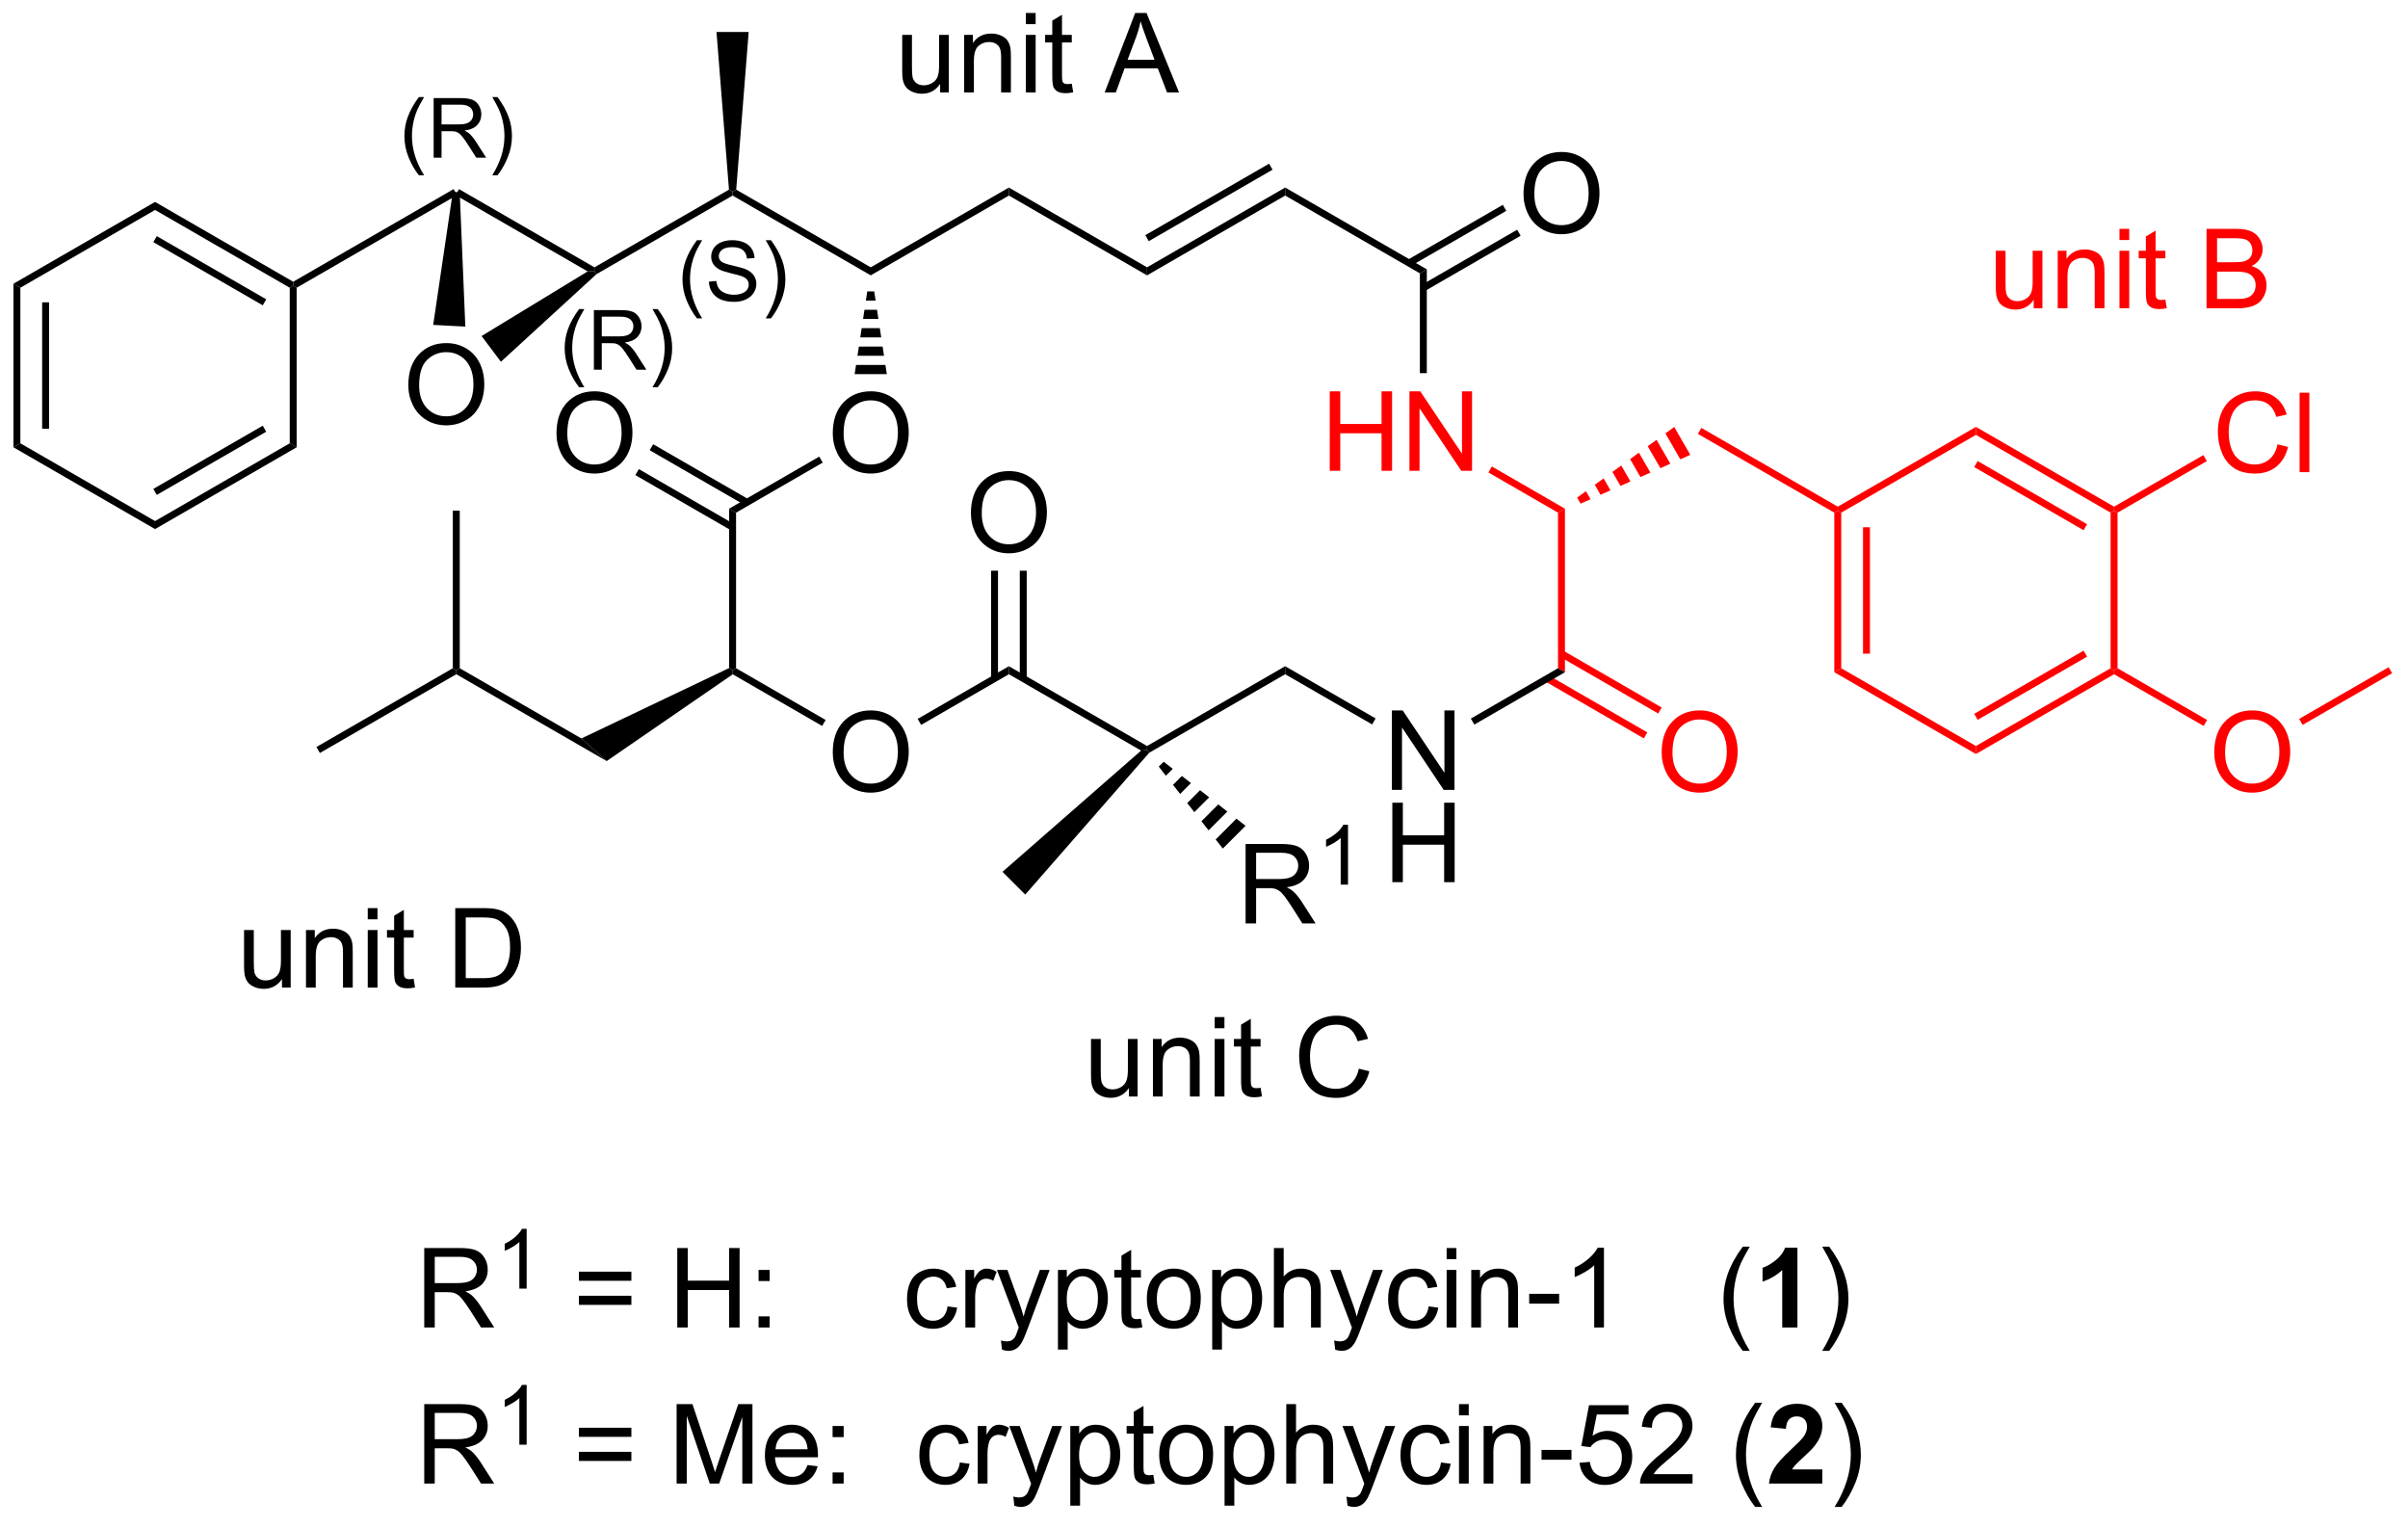 <?xml version="1.0" encoding="UTF-8"?>
<!DOCTYPE svg PUBLIC '-//W3C//DTD SVG 1.0//EN'
          'http://www.w3.org/TR/2001/REC-SVG-20010904/DTD/svg10.dtd'>
<svg stroke-dasharray="none" shape-rendering="auto" xmlns="http://www.w3.org/2000/svg" font-family="'Dialog'" text-rendering="auto" width="238" fill-opacity="1" color-interpolation="auto" color-rendering="auto" preserveAspectRatio="xMidYMid meet" font-size="12px" viewBox="0 0 238 151" fill="black" xmlns:xlink="http://www.w3.org/1999/xlink" stroke="black" image-rendering="auto" stroke-miterlimit="10" stroke-linecap="square" stroke-linejoin="miter" font-style="normal" stroke-width="1" height="151" stroke-dashoffset="0" font-weight="normal" stroke-opacity="1"
><!--Generated by the Batik Graphics2D SVG Generator--><defs id="genericDefs"
  /><g
  ><defs id="defs1"
    ><clipPath clipPathUnits="userSpaceOnUse" id="clipPath1"
      ><path d="M0.646 2.161 L179.031 2.161 L179.031 114.917 L0.646 114.917 L0.646 2.161 Z"
      /></clipPath
      ><clipPath clipPathUnits="userSpaceOnUse" id="clipPath2"
      ><path d="M10.412 109.502 L10.412 219.123 L183.838 219.123 L183.838 109.502 Z"
      /></clipPath
    ></defs
    ><g transform="scale(1.333,1.333) translate(-0.646,-2.161) matrix(1.029,0,0,1.029,-10.064,-110.472)"
    ><path d="M40.59 122.084 Q40.152 121.533 39.85 120.794 Q39.549 120.054 39.549 119.263 Q39.549 118.566 39.775 117.927 Q40.039 117.187 40.59 116.451 L40.967 116.451 Q40.613 117.06 40.498 117.322 Q40.32 117.726 40.217 118.166 Q40.092 118.713 40.092 119.267 Q40.092 120.675 40.967 122.084 L40.59 122.084 ZM41.656 120.82 L41.656 116.525 L43.56 116.525 Q44.135 116.525 44.434 116.64 Q44.732 116.755 44.91 117.048 Q45.09 117.341 45.09 117.697 Q45.09 118.154 44.793 118.468 Q44.498 118.781 43.879 118.865 Q44.105 118.974 44.223 119.08 Q44.471 119.308 44.693 119.65 L45.441 120.82 L44.727 120.82 L44.158 119.925 Q43.908 119.539 43.746 119.334 Q43.586 119.129 43.459 119.046 Q43.332 118.964 43.199 118.933 Q43.103 118.912 42.883 118.912 L42.225 118.912 L42.225 120.82 L41.656 120.82 ZM42.225 118.419 L43.445 118.419 Q43.836 118.419 44.055 118.339 Q44.275 118.259 44.389 118.082 Q44.504 117.904 44.504 117.697 Q44.504 117.392 44.281 117.197 Q44.06 117 43.584 117 L42.225 117 L42.225 118.419 ZM46.259 122.084 L45.88 122.084 Q46.757 120.675 46.757 119.267 Q46.757 118.716 46.63 118.173 Q46.53 117.734 46.352 117.33 Q46.237 117.066 45.88 116.451 L46.259 116.451 Q46.809 117.187 47.073 117.927 Q47.298 118.566 47.298 119.263 Q47.298 120.054 46.995 120.794 Q46.692 121.533 46.259 122.084 Z" stroke="none" clip-path="url(#clipPath2)"
    /></g
    ><g transform="matrix(1.371,0,0,1.371,-14.28,-150.178)"
    ><path d="M52.164 137.447 Q51.727 136.897 51.424 136.158 Q51.123 135.418 51.123 134.627 Q51.123 133.93 51.35 133.291 Q51.613 132.551 52.164 131.815 L52.541 131.815 Q52.188 132.424 52.072 132.685 Q51.895 133.09 51.791 133.529 Q51.666 134.076 51.666 134.631 Q51.666 136.039 52.541 137.447 L52.164 137.447 ZM53.23 136.184 L53.23 131.889 L55.135 131.889 Q55.709 131.889 56.008 132.004 Q56.307 132.119 56.484 132.412 Q56.664 132.705 56.664 133.06 Q56.664 133.518 56.367 133.832 Q56.072 134.144 55.453 134.228 Q55.68 134.338 55.797 134.443 Q56.045 134.672 56.268 135.014 L57.016 136.184 L56.301 136.184 L55.733 135.289 Q55.483 134.902 55.32 134.697 Q55.16 134.492 55.033 134.41 Q54.906 134.328 54.773 134.297 Q54.678 134.275 54.457 134.275 L53.799 134.275 L53.799 136.184 L53.23 136.184 ZM53.799 133.783 L55.02 133.783 Q55.41 133.783 55.629 133.703 Q55.85 133.623 55.963 133.445 Q56.078 133.268 56.078 133.06 Q56.078 132.756 55.855 132.56 Q55.635 132.363 55.158 132.363 L53.799 132.363 L53.799 133.783 ZM57.833 137.447 L57.454 137.447 Q58.331 136.039 58.331 134.631 Q58.331 134.08 58.204 133.537 Q58.105 133.098 57.927 132.693 Q57.812 132.43 57.454 131.815 L57.833 131.815 Q58.384 132.551 58.648 133.291 Q58.872 133.93 58.872 134.627 Q58.872 135.418 58.569 136.158 Q58.267 136.897 57.833 137.447 Z" stroke="none" clip-path="url(#clipPath2)"
    /></g
    ><g transform="matrix(1.371,0,0,1.371,-14.28,-150.178)"
    ><path d="M60.658 132.484 Q60.221 131.933 59.918 131.195 Q59.617 130.454 59.617 129.663 Q59.617 128.966 59.844 128.327 Q60.108 127.587 60.658 126.851 L61.035 126.851 Q60.682 127.46 60.567 127.722 Q60.389 128.126 60.285 128.566 Q60.16 129.113 60.16 129.667 Q60.16 131.075 61.035 132.484 L60.658 132.484 ZM61.522 129.839 L62.059 129.792 Q62.096 130.114 62.235 130.321 Q62.375 130.529 62.668 130.655 Q62.961 130.782 63.326 130.782 Q63.653 130.782 63.901 130.687 Q64.151 130.589 64.272 130.421 Q64.393 130.253 64.393 130.054 Q64.393 129.851 64.276 129.7 Q64.158 129.55 63.889 129.446 Q63.717 129.38 63.125 129.238 Q62.533 129.095 62.295 128.97 Q61.989 128.808 61.836 128.57 Q61.686 128.331 61.686 128.034 Q61.686 127.71 61.869 127.427 Q62.055 127.144 62.408 126.997 Q62.764 126.851 63.197 126.851 Q63.676 126.851 64.039 127.005 Q64.404 127.159 64.6 127.458 Q64.797 127.757 64.813 128.134 L64.268 128.175 Q64.223 127.769 63.969 127.562 Q63.717 127.353 63.221 127.353 Q62.705 127.353 62.469 127.542 Q62.235 127.73 62.235 127.997 Q62.235 128.228 62.401 128.378 Q62.565 128.526 63.258 128.685 Q63.951 128.841 64.209 128.958 Q64.584 129.13 64.762 129.396 Q64.942 129.661 64.942 130.007 Q64.942 130.349 64.744 130.654 Q64.549 130.956 64.18 131.126 Q63.813 131.294 63.354 131.294 Q62.77 131.294 62.375 131.124 Q61.983 130.952 61.758 130.613 Q61.533 130.271 61.522 129.839 ZM65.996 132.484 L65.617 132.484 Q66.494 131.075 66.494 129.667 Q66.494 129.116 66.367 128.573 Q66.268 128.134 66.09 127.73 Q65.975 127.466 65.617 126.851 L65.996 126.851 Q66.547 127.587 66.811 128.327 Q67.035 128.966 67.035 129.663 Q67.035 130.454 66.733 131.195 Q66.43 131.933 65.996 132.484 Z" stroke="none" clip-path="url(#clipPath2)"
    /></g
    ><g transform="matrix(1.371,0,0,1.371,-14.28,-150.178)"
    ><path d="M43.256 123.602 L43.506 123.169 L53.27 128.806 L53.27 129.095 L52.781 129.101 Z" stroke="none" clip-path="url(#clipPath2)"
    /></g
    ><g transform="matrix(1.371,0,0,1.371,-14.28,-150.178)"
    ><path d="M53.414 129.3 L53.27 129.095 L53.27 128.806 L62.968 123.207 L63.229 123.345 L63.229 123.634 Z" stroke="none" clip-path="url(#clipPath2)"
    /></g
    ><g transform="matrix(1.371,0,0,1.371,-14.28,-150.178)"
    ><path d="M39.852 137.307 Q39.852 135.88 40.617 135.075 Q41.383 134.268 42.594 134.268 Q43.385 134.268 44.021 134.648 Q44.659 135.025 44.992 135.703 Q45.328 136.38 45.328 137.239 Q45.328 138.111 44.977 138.799 Q44.625 139.486 43.979 139.841 Q43.336 140.195 42.589 140.195 Q41.781 140.195 41.143 139.804 Q40.508 139.411 40.18 138.736 Q39.852 138.059 39.852 137.307 ZM40.633 137.317 Q40.633 138.354 41.188 138.95 Q41.745 139.544 42.586 139.544 Q43.44 139.544 43.992 138.942 Q44.547 138.341 44.547 137.236 Q44.547 136.536 44.31 136.015 Q44.073 135.494 43.617 135.208 Q43.164 134.919 42.596 134.919 Q41.792 134.919 41.211 135.473 Q40.633 136.025 40.633 137.317 Z" stroke="none" clip-path="url(#clipPath2)"
    /></g
    ><g transform="matrix(1.371,0,0,1.371,-14.28,-150.178)"
    ><path d="M52.781 129.101 L53.27 129.095 L53.414 129.3 L46.527 135.613 L45.133 133.758 Z" stroke="none" clip-path="url(#clipPath2)"
    /></g
    ><g transform="matrix(1.371,0,0,1.371,-14.28,-150.178)"
    ><path d="M63.49 123.207 L63.229 123.345 L62.968 123.207 L62.069 111.845 L64.389 111.845 Z" stroke="none" clip-path="url(#clipPath2)"
    /></g
    ><g transform="matrix(1.371,0,0,1.371,-14.28,-150.178)"
    ><path d="M63.229 123.634 L63.229 123.345 L63.49 123.207 L73.188 128.806 L73.188 129.384 Z" stroke="none" clip-path="url(#clipPath2)"
    /></g
    ><g transform="matrix(1.371,0,0,1.371,-14.28,-150.178)"
    ><path d="M70.451 140.781 Q70.451 139.354 71.217 138.549 Q71.983 137.742 73.194 137.742 Q73.985 137.742 74.621 138.122 Q75.259 138.5 75.592 139.177 Q75.928 139.854 75.928 140.713 Q75.928 141.585 75.576 142.273 Q75.225 142.96 74.579 143.315 Q73.936 143.669 73.188 143.669 Q72.381 143.669 71.743 143.278 Q71.108 142.885 70.779 142.21 Q70.451 141.533 70.451 140.781 ZM71.233 140.791 Q71.233 141.828 71.787 142.424 Q72.345 143.018 73.186 143.018 Q74.04 143.018 74.592 142.416 Q75.147 141.815 75.147 140.71 Q75.147 140.01 74.91 139.489 Q74.673 138.968 74.217 138.682 Q73.764 138.393 73.196 138.393 Q72.391 138.393 71.811 138.947 Q71.233 139.5 71.233 140.791 Z" stroke="none" clip-path="url(#clipPath2)"
    /></g
    ><g transform="matrix(1.371,0,0,1.371,-14.28,-150.178)"
    ><path d="M73.438 130.541 L73.54 131.203 L72.837 131.203 L72.938 130.541 ZM73.641 131.866 L73.742 132.529 L72.635 132.529 L72.736 131.866 ZM73.843 133.192 L73.944 133.854 L72.433 133.854 L72.534 133.192 ZM74.045 134.517 L74.146 135.18 L72.231 135.18 L72.332 134.517 ZM74.247 135.843 L74.348 136.506 L72.028 136.506 L72.129 135.843 Z" stroke="none" clip-path="url(#clipPath2)"
    /></g
    ><g transform="matrix(1.371,0,0,1.371,-14.28,-150.178)"
    ><path d="M69.476 142.449 L69.726 142.882 L63.479 146.489 L62.979 146.201 Z" stroke="none" clip-path="url(#clipPath2)"
    /></g
    ><g transform="matrix(1.371,0,0,1.371,-14.28,-150.178)"
    ><path d="M50.533 140.781 Q50.533 139.354 51.298 138.549 Q52.064 137.742 53.275 137.742 Q54.067 137.742 54.702 138.122 Q55.34 138.5 55.673 139.177 Q56.009 139.854 56.009 140.713 Q56.009 141.585 55.658 142.273 Q55.306 142.96 54.66 143.315 Q54.017 143.669 53.27 143.669 Q52.462 143.669 51.825 143.278 Q51.189 142.885 50.861 142.21 Q50.533 141.533 50.533 140.781 ZM51.314 140.791 Q51.314 141.828 51.869 142.424 Q52.426 143.018 53.267 143.018 Q54.121 143.018 54.673 142.416 Q55.228 141.815 55.228 140.71 Q55.228 140.01 54.991 139.489 Q54.754 138.968 54.298 138.682 Q53.845 138.393 53.278 138.393 Q52.473 138.393 51.892 138.947 Q51.314 139.5 51.314 140.791 Z" stroke="none" clip-path="url(#clipPath2)"
    /></g
    ><g transform="matrix(1.371,0,0,1.371,-14.28,-150.178)"
    ><path d="M64.389 145.531 L57.504 141.556 L57.254 141.989 L64.139 145.964 ZM63.354 147.323 L56.469 143.349 L56.219 143.781 L63.104 147.756 Z" stroke="none" clip-path="url(#clipPath2)"
    /></g
    ><g transform="matrix(1.371,0,0,1.371,-14.28,-150.178)"
    ><path d="M62.979 146.201 L63.479 146.489 L63.479 157.701 L63.229 157.845 L62.979 157.688 Z" stroke="none" clip-path="url(#clipPath2)"
    /></g
    ><g transform="matrix(1.371,0,0,1.371,-14.28,-150.178)"
    ><path d="M73.188 129.384 L73.188 128.806 L83.148 123.056 L83.148 123.634 Z" stroke="none" clip-path="url(#clipPath2)"
    /></g
    ><g transform="matrix(1.371,0,0,1.371,-14.28,-150.178)"
    ><path d="M83.148 123.634 L83.148 123.056 L93.107 128.806 L93.107 129.384 Z" stroke="none" clip-path="url(#clipPath2)"
    /></g
    ><g transform="matrix(1.371,0,0,1.371,-14.28,-150.178)"
    ><path d="M93.107 129.384 L93.107 128.806 L103.066 123.056 L103.066 123.634 ZM93.232 126.921 L102.156 121.769 L101.906 121.336 L92.982 126.488 Z" stroke="none" clip-path="url(#clipPath2)"
    /></g
    ><g transform="matrix(1.371,0,0,1.371,-14.28,-150.178)"
    ><path d="M103.066 123.634 L103.066 123.056 L113.276 128.951 L112.776 129.239 Z" stroke="none" clip-path="url(#clipPath2)"
    /></g
    ><g transform="matrix(1.371,0,0,1.371,-14.28,-150.178)"
    ><path d="M120.248 123.531 Q120.248 122.104 121.013 121.299 Q121.779 120.492 122.99 120.492 Q123.782 120.492 124.417 120.872 Q125.055 121.25 125.388 121.927 Q125.724 122.604 125.724 123.463 Q125.724 124.335 125.373 125.023 Q125.021 125.71 124.375 126.065 Q123.732 126.419 122.985 126.419 Q122.177 126.419 121.54 126.028 Q120.904 125.635 120.576 124.96 Q120.248 124.283 120.248 123.531 ZM121.029 123.541 Q121.029 124.578 121.584 125.174 Q122.141 125.768 122.982 125.768 Q123.836 125.768 124.388 125.166 Q124.943 124.565 124.943 123.46 Q124.943 122.76 124.706 122.239 Q124.469 121.718 124.013 121.432 Q123.56 121.143 122.993 121.143 Q122.188 121.143 121.607 121.698 Q121.029 122.25 121.029 123.541 Z" stroke="none" clip-path="url(#clipPath2)"
    /></g
    ><g transform="matrix(1.371,0,0,1.371,-14.28,-150.178)"
    ><path d="M113.151 130.506 L120.04 126.529 L119.79 126.096 L112.901 130.073 ZM112.116 128.714 L119.005 124.736 L118.755 124.303 L111.866 128.281 Z" stroke="none" clip-path="url(#clipPath2)"
    /></g
    ><g fill="red" transform="matrix(1.371,0,0,1.371,-14.28,-150.178)" stroke="red"
    ><path d="M106.279 143.47 L106.279 137.743 L107.037 137.743 L107.037 140.095 L110.014 140.095 L110.014 137.743 L110.772 137.743 L110.772 143.47 L110.014 143.47 L110.014 140.769 L107.037 140.769 L107.037 143.47 L106.279 143.47 ZM112.025 143.47 L112.025 137.743 L112.804 137.743 L115.812 142.238 L115.812 137.743 L116.538 137.743 L116.538 143.47 L115.76 143.47 L112.752 138.97 L112.752 143.47 L112.025 143.47 Z" stroke="none" clip-path="url(#clipPath2)"
    /></g
    ><g transform="matrix(1.371,0,0,1.371,-14.28,-150.178)"
    ><path d="M112.776 129.239 L113.276 128.951 L113.276 136.435 L112.776 136.435 Z" stroke="none" clip-path="url(#clipPath2)"
    /></g
    ><g fill="red" transform="matrix(1.371,0,0,1.371,-14.28,-150.178)" stroke="red"
    ><path d="M117.716 143.592 L117.966 143.159 L123.235 146.201 L122.735 146.489 Z" stroke="none" clip-path="url(#clipPath2)"
    /></g
    ><g fill="red" transform="matrix(1.371,0,0,1.371,-14.28,-150.178)" stroke="red"
    ><path d="M122.735 146.489 L123.235 146.201 L123.235 157.989 L122.735 157.701 Z" stroke="none" clip-path="url(#clipPath2)"
    /></g
    ><g fill="red" transform="matrix(1.371,0,0,1.371,-14.28,-150.178)" stroke="red"
    ><path d="M130.207 163.781 Q130.207 162.354 130.973 161.549 Q131.738 160.742 132.949 160.742 Q133.741 160.742 134.376 161.122 Q135.014 161.5 135.348 162.177 Q135.684 162.854 135.684 163.713 Q135.684 164.585 135.332 165.273 Q134.981 165.96 134.335 166.315 Q133.691 166.669 132.944 166.669 Q132.137 166.669 131.499 166.278 Q130.863 165.885 130.535 165.21 Q130.207 164.533 130.207 163.781 ZM130.988 163.791 Q130.988 164.828 131.543 165.424 Q132.1 166.018 132.941 166.018 Q133.796 166.018 134.348 165.416 Q134.902 164.815 134.902 163.71 Q134.902 163.01 134.666 162.489 Q134.429 161.968 133.973 161.682 Q133.52 161.393 132.952 161.393 Q132.147 161.393 131.566 161.947 Q130.988 162.5 130.988 163.791 Z" stroke="none" clip-path="url(#clipPath2)"
    /></g
    ><g fill="red" transform="matrix(1.371,0,0,1.371,-14.28,-150.178)" stroke="red"
    ><path d="M121.825 158.659 L128.924 162.758 L129.174 162.325 L122.075 158.226 ZM122.86 156.866 L129.959 160.965 L130.209 160.532 L123.11 156.433 Z" stroke="none" clip-path="url(#clipPath2)"
    /></g
    ><g transform="matrix(1.371,0,0,1.371,-14.28,-150.178)"
    ><path d="M110.76 166.47 L110.76 160.743 L111.539 160.743 L114.546 165.238 L114.546 160.743 L115.273 160.743 L115.273 166.47 L114.494 166.47 L111.487 161.97 L111.487 166.47 L110.76 166.47 Z" stroke="none" clip-path="url(#clipPath2)"
    /></g
    ><g transform="matrix(1.371,0,0,1.371,-14.28,-150.178)"
    ><path d="M110.791 173.12 L110.791 167.393 L111.549 167.393 L111.549 169.745 L114.526 169.745 L114.526 167.393 L115.283 167.393 L115.283 173.12 L114.526 173.12 L114.526 170.419 L111.549 170.419 L111.549 173.12 L110.791 173.12 Z" stroke="none" clip-path="url(#clipPath2)"
    /></g
    ><g transform="matrix(1.371,0,0,1.371,-14.28,-150.178)"
    ><path d="M122.735 157.701 L123.235 157.989 L116.701 161.762 L116.451 161.329 Z" stroke="none" clip-path="url(#clipPath2)"
    /></g
    ><g transform="matrix(1.371,0,0,1.371,-14.28,-150.178)"
    ><path d="M109.585 161.32 L109.335 161.753 L103.066 158.134 L103.066 157.556 Z" stroke="none" clip-path="url(#clipPath2)"
    /></g
    ><g transform="matrix(1.371,0,0,1.371,-14.28,-150.178)"
    ><path d="M103.066 157.556 L103.066 158.134 L93.266 163.792 L93.107 163.595 L93.107 163.306 Z" stroke="none" clip-path="url(#clipPath2)"
    /></g
    ><g transform="matrix(1.371,0,0,1.371,-14.28,-150.178)"
    ><path d="M93.107 163.306 L93.107 163.595 L92.68 163.637 L83.148 158.134 L83.148 157.556 Z" stroke="none" clip-path="url(#clipPath2)"
    /></g
    ><g transform="matrix(1.371,0,0,1.371,-14.28,-150.178)"
    ><path d="M80.411 146.531 Q80.411 145.104 81.176 144.299 Q81.942 143.492 83.153 143.492 Q83.945 143.492 84.58 143.872 Q85.218 144.25 85.551 144.927 Q85.887 145.604 85.887 146.463 Q85.887 147.335 85.536 148.023 Q85.184 148.71 84.538 149.065 Q83.895 149.419 83.148 149.419 Q82.34 149.419 81.702 149.028 Q81.067 148.635 80.739 147.96 Q80.411 147.283 80.411 146.531 ZM81.192 146.541 Q81.192 147.578 81.747 148.174 Q82.304 148.768 83.145 148.768 Q83.999 148.768 84.551 148.166 Q85.106 147.565 85.106 146.46 Q85.106 145.76 84.869 145.239 Q84.632 144.718 84.176 144.432 Q83.723 144.143 83.156 144.143 Q82.351 144.143 81.77 144.697 Q81.192 145.25 81.192 146.541 Z" stroke="none" clip-path="url(#clipPath2)"
    /></g
    ><g transform="matrix(1.371,0,0,1.371,-14.28,-150.178)"
    ><path d="M84.433 158.442 L84.433 150.672 L83.933 150.672 L83.933 158.442 ZM82.363 158.442 L82.363 150.672 L81.863 150.672 L81.863 158.442 Z" stroke="none" clip-path="url(#clipPath2)"
    /></g
    ><g transform="matrix(1.371,0,0,1.371,-14.28,-150.178)"
    ><path d="M70.451 163.781 Q70.451 162.354 71.217 161.549 Q71.983 160.742 73.194 160.742 Q73.985 160.742 74.621 161.122 Q75.259 161.5 75.592 162.177 Q75.928 162.854 75.928 163.713 Q75.928 164.585 75.576 165.273 Q75.225 165.96 74.579 166.315 Q73.936 166.669 73.188 166.669 Q72.381 166.669 71.743 166.278 Q71.108 165.885 70.779 165.21 Q70.451 164.533 70.451 163.781 ZM71.233 163.791 Q71.233 164.828 71.787 165.424 Q72.345 166.018 73.186 166.018 Q74.04 166.018 74.592 165.416 Q75.147 164.815 75.147 163.71 Q75.147 163.01 74.91 162.489 Q74.673 161.968 74.217 161.682 Q73.764 161.393 73.196 161.393 Q72.391 161.393 71.811 161.947 Q71.233 162.5 71.233 163.791 Z" stroke="none" clip-path="url(#clipPath2)"
    /></g
    ><g transform="matrix(1.371,0,0,1.371,-14.28,-150.178)"
    ><path d="M83.148 157.556 L83.148 158.134 L76.821 161.786 L76.571 161.353 Z" stroke="none" clip-path="url(#clipPath2)"
    /></g
    ><g transform="matrix(1.371,0,0,1.371,-14.28,-150.178)"
    ><path d="M63.24 158.14 L63.229 157.845 L63.479 157.701 L69.936 161.429 L69.686 161.862 Z" stroke="none" clip-path="url(#clipPath2)"
    /></g
    ><g transform="matrix(1.371,0,0,1.371,-14.28,-150.178)"
    ><path d="M62.979 157.688 L63.229 157.845 L63.24 158.14 L54.151 164.392 L52.328 162.763 Z" stroke="none" clip-path="url(#clipPath2)"
    /></g
    ><g transform="matrix(1.371,0,0,1.371,-14.28,-150.178)"
    ><path d="M52.328 162.763 L54.151 164.392 L43.31 158.134 L43.31 157.845 L43.56 157.701 Z" stroke="none" clip-path="url(#clipPath2)"
    /></g
    ><g transform="matrix(1.371,0,0,1.371,-14.28,-150.178)"
    ><path d="M43.56 157.701 L43.31 157.845 L43.06 157.701 L43.06 146.345 L43.56 146.345 Z" stroke="none" clip-path="url(#clipPath2)"
    /></g
    ><g transform="matrix(1.371,0,0,1.371,-14.28,-150.178)"
    ><path d="M43.06 157.701 L43.31 157.845 L43.31 158.134 L33.476 163.811 L33.226 163.378 Z" stroke="none" clip-path="url(#clipPath2)"
    /></g
    ><g fill="red" transform="matrix(1.371,0,0,1.371,-14.28,-150.178)" stroke="red"
    ><path d="M132.819 140.811 L133.069 140.378 L142.903 146.056 L142.903 146.345 L142.653 146.489 Z" stroke="none" clip-path="url(#clipPath2)"
    /></g
    ><g fill="red" transform="matrix(1.371,0,0,1.371,-14.28,-150.178)" stroke="red"
    ><path d="M142.653 146.489 L142.903 146.345 L143.153 146.489 L143.153 157.701 L142.653 157.989 ZM144.723 147.54 L144.723 156.65 L145.223 156.65 L145.223 147.54 Z" stroke="none" clip-path="url(#clipPath2)"
    /></g
    ><g fill="red" transform="matrix(1.371,0,0,1.371,-14.28,-150.178)" stroke="red"
    ><path d="M142.653 157.989 L143.153 157.701 L152.863 163.306 L152.863 163.884 Z" stroke="none" clip-path="url(#clipPath2)"
    /></g
    ><g fill="red" transform="matrix(1.371,0,0,1.371,-14.28,-150.178)" stroke="red"
    ><path d="M152.863 163.884 L152.863 163.306 L162.572 157.701 L162.822 157.845 L162.822 158.134 ZM152.988 161.421 L160.877 156.866 L160.627 156.433 L152.738 160.988 Z" stroke="none" clip-path="url(#clipPath2)"
    /></g
    ><g fill="red" transform="matrix(1.371,0,0,1.371,-14.28,-150.178)" stroke="red"
    ><path d="M163.072 157.701 L162.822 157.845 L162.572 157.701 L162.572 146.489 L162.822 146.345 L163.072 146.489 Z" stroke="none" clip-path="url(#clipPath2)"
    /></g
    ><g fill="red" transform="matrix(1.371,0,0,1.371,-14.28,-150.178)" stroke="red"
    ><path d="M162.822 146.056 L162.822 146.345 L162.572 146.489 L152.863 140.884 L152.863 140.306 ZM160.877 147.323 L152.988 142.769 L152.738 143.202 L160.627 147.756 Z" stroke="none" clip-path="url(#clipPath2)"
    /></g
    ><g fill="red" transform="matrix(1.371,0,0,1.371,-14.28,-150.178)" stroke="red"
    ><path d="M152.863 140.306 L152.863 140.884 L143.153 146.489 L142.903 146.345 L142.903 146.056 Z" stroke="none" clip-path="url(#clipPath2)"
    /></g
    ><g fill="red" transform="matrix(1.371,0,0,1.371,-14.28,-150.178)" stroke="red"
    ><path d="M170.044 163.781 Q170.044 162.354 170.81 161.549 Q171.576 160.742 172.786 160.742 Q173.578 160.742 174.214 161.122 Q174.852 161.5 175.185 162.177 Q175.521 162.854 175.521 163.713 Q175.521 164.585 175.169 165.273 Q174.818 165.96 174.172 166.315 Q173.529 166.669 172.781 166.669 Q171.974 166.669 171.336 166.278 Q170.701 165.885 170.372 165.21 Q170.044 164.533 170.044 163.781 ZM170.826 163.791 Q170.826 164.828 171.38 165.424 Q171.938 166.018 172.779 166.018 Q173.633 166.018 174.185 165.416 Q174.74 164.815 174.74 163.71 Q174.74 163.01 174.503 162.489 Q174.266 161.968 173.81 161.682 Q173.357 161.393 172.789 161.393 Q171.984 161.393 171.404 161.947 Q170.826 162.5 170.826 163.791 Z" stroke="none" clip-path="url(#clipPath2)"
    /></g
    ><g fill="red" transform="matrix(1.371,0,0,1.371,-14.28,-150.178)" stroke="red"
    ><path d="M162.822 158.134 L162.822 157.845 L163.072 157.701 L169.529 161.429 L169.279 161.862 Z" stroke="none" clip-path="url(#clipPath2)"
    /></g
    ><g fill="red" transform="matrix(1.371,0,0,1.371,-14.28,-150.178)" stroke="red"
    ><path d="M176.414 161.786 L176.164 161.353 L182.616 157.628 L182.866 158.061 Z" stroke="none" clip-path="url(#clipPath2)"
    /></g
    ><g fill="red" transform="matrix(1.371,0,0,1.371,-14.28,-150.178)" stroke="red"
    ><path d="M174.609 141.562 L175.367 141.752 Q175.13 142.687 174.511 143.179 Q173.891 143.669 172.997 143.669 Q172.07 143.669 171.49 143.291 Q170.911 142.914 170.607 142.2 Q170.305 141.484 170.305 140.664 Q170.305 139.768 170.646 139.104 Q170.99 138.437 171.62 138.091 Q172.25 137.744 173.008 137.744 Q173.867 137.744 174.453 138.182 Q175.039 138.619 175.271 139.414 L174.524 139.588 Q174.326 138.963 173.945 138.679 Q173.568 138.393 172.992 138.393 Q172.333 138.393 171.888 138.71 Q171.445 139.026 171.266 139.56 Q171.086 140.093 171.086 140.658 Q171.086 141.39 171.299 141.935 Q171.513 142.479 171.961 142.75 Q172.411 143.018 172.935 143.018 Q173.57 143.018 174.011 142.651 Q174.453 142.283 174.609 141.562 ZM176.197 143.57 L176.197 137.843 L176.9 137.843 L176.9 143.57 L176.197 143.57 Z" stroke="none" clip-path="url(#clipPath2)"
    /></g
    ><g fill="red" transform="matrix(1.371,0,0,1.371,-14.28,-150.178)" stroke="red"
    ><path d="M163.072 146.489 L162.822 146.345 L162.822 146.056 L169.261 142.339 L169.511 142.772 Z" stroke="none" clip-path="url(#clipPath2)"
    /></g
    ><g transform="matrix(1.371,0,0,1.371,-14.28,-150.178)"
    ><path d="M43.059 123.372 L43.558 123.399 L43.962 133.078 L41.645 132.956 Z" stroke="none" clip-path="url(#clipPath2)"
    /></g
    ><g transform="matrix(1.371,0,0,1.371,-14.28,-150.178)"
    ><path d="M78.191 116.201 L78.191 115.591 Q77.707 116.294 76.874 116.294 Q76.507 116.294 76.189 116.154 Q75.871 116.013 75.715 115.8 Q75.561 115.586 75.499 115.279 Q75.457 115.071 75.457 114.623 L75.457 112.052 L76.16 112.052 L76.16 114.352 Q76.16 114.904 76.202 115.094 Q76.269 115.373 76.483 115.531 Q76.699 115.688 77.014 115.688 Q77.332 115.688 77.608 115.526 Q77.887 115.365 78.001 115.086 Q78.116 114.805 78.116 114.274 L78.116 112.052 L78.819 112.052 L78.819 116.201 L78.191 116.201 ZM79.922 116.201 L79.922 112.052 L80.555 112.052 L80.555 112.641 Q81.01 111.959 81.875 111.959 Q82.25 111.959 82.562 112.094 Q82.878 112.227 83.034 112.446 Q83.19 112.664 83.253 112.966 Q83.292 113.162 83.292 113.649 L83.292 116.201 L82.588 116.201 L82.588 113.677 Q82.588 113.248 82.505 113.034 Q82.424 112.821 82.216 112.696 Q82.008 112.568 81.727 112.568 Q81.276 112.568 80.951 112.854 Q80.625 113.138 80.625 113.935 L80.625 116.201 L79.922 116.201 ZM84.374 111.281 L84.374 110.474 L85.077 110.474 L85.077 111.281 L84.374 111.281 ZM84.374 116.201 L84.374 112.052 L85.077 112.052 L85.077 116.201 L84.374 116.201 ZM87.682 115.571 L87.784 116.193 Q87.487 116.255 87.253 116.255 Q86.87 116.255 86.659 116.136 Q86.448 116.013 86.362 115.815 Q86.276 115.618 86.276 114.985 L86.276 112.599 L85.76 112.599 L85.76 112.052 L86.276 112.052 L86.276 111.024 L86.977 110.602 L86.977 112.052 L87.682 112.052 L87.682 112.599 L86.977 112.599 L86.977 115.024 Q86.977 115.326 87.013 115.412 Q87.049 115.498 87.133 115.55 Q87.219 115.599 87.375 115.599 Q87.492 115.599 87.682 115.571 ZM90.052 116.201 L92.253 110.474 L93.07 110.474 L95.414 116.201 L94.549 116.201 L93.883 114.466 L91.487 114.466 L90.859 116.201 L90.052 116.201 ZM91.706 113.849 L93.648 113.849 L93.049 112.263 Q92.776 111.539 92.643 111.076 Q92.534 111.625 92.336 112.169 L91.706 113.849 Z" stroke="none" clip-path="url(#clipPath2)"
    /></g
    ><g transform="matrix(1.371,0,0,1.371,-14.28,-150.178)"
    ><path d="M91.801 188.569 L91.801 187.96 Q91.317 188.663 90.484 188.663 Q90.117 188.663 89.799 188.522 Q89.481 188.382 89.325 188.168 Q89.171 187.955 89.109 187.647 Q89.067 187.439 89.067 186.991 L89.067 184.421 L89.77 184.421 L89.77 186.72 Q89.77 187.272 89.812 187.462 Q89.879 187.741 90.093 187.9 Q90.309 188.056 90.624 188.056 Q90.942 188.056 91.218 187.895 Q91.497 187.733 91.611 187.455 Q91.726 187.173 91.726 186.642 L91.726 184.421 L92.429 184.421 L92.429 188.569 L91.801 188.569 ZM93.532 188.569 L93.532 184.421 L94.165 184.421 L94.165 185.009 Q94.62 184.327 95.485 184.327 Q95.86 184.327 96.172 184.462 Q96.488 184.595 96.644 184.814 Q96.8 185.033 96.863 185.335 Q96.902 185.53 96.902 186.017 L96.902 188.569 L96.198 188.569 L96.198 186.046 Q96.198 185.616 96.115 185.403 Q96.034 185.189 95.826 185.064 Q95.618 184.936 95.337 184.936 Q94.886 184.936 94.561 185.223 Q94.235 185.507 94.235 186.304 L94.235 188.569 L93.532 188.569 ZM97.984 183.65 L97.984 182.843 L98.687 182.843 L98.687 183.65 L97.984 183.65 ZM97.984 188.569 L97.984 184.421 L98.687 184.421 L98.687 188.569 L97.984 188.569 ZM101.292 187.939 L101.394 188.561 Q101.097 188.624 100.863 188.624 Q100.48 188.624 100.269 188.504 Q100.058 188.382 99.972 188.184 Q99.886 187.986 99.886 187.353 L99.886 184.968 L99.37 184.968 L99.37 184.421 L99.886 184.421 L99.886 183.392 L100.587 182.97 L100.587 184.421 L101.292 184.421 L101.292 184.968 L100.587 184.968 L100.587 187.392 Q100.587 187.694 100.623 187.78 Q100.659 187.866 100.743 187.918 Q100.829 187.968 100.985 187.968 Q101.102 187.968 101.292 187.939 ZM108.378 186.561 L109.136 186.751 Q108.899 187.686 108.279 188.179 Q107.659 188.668 106.766 188.668 Q105.839 188.668 105.258 188.291 Q104.68 187.913 104.376 187.199 Q104.073 186.483 104.073 185.663 Q104.073 184.767 104.415 184.103 Q104.758 183.436 105.389 183.09 Q106.019 182.744 106.777 182.744 Q107.636 182.744 108.222 183.181 Q108.808 183.619 109.04 184.413 L108.292 184.587 Q108.094 183.962 107.714 183.679 Q107.337 183.392 106.761 183.392 Q106.102 183.392 105.657 183.71 Q105.214 184.025 105.034 184.559 Q104.855 185.093 104.855 185.658 Q104.855 186.389 105.068 186.934 Q105.282 187.478 105.73 187.749 Q106.18 188.017 106.704 188.017 Q107.339 188.017 107.779 187.65 Q108.222 187.283 108.378 186.561 Z" stroke="none" clip-path="url(#clipPath2)"
    /></g
    ><g transform="matrix(1.371,0,0,1.371,-14.28,-150.178)"
    ><path d="M30.745 180.716 L30.745 180.107 Q30.26 180.81 29.427 180.81 Q29.06 180.81 28.742 180.67 Q28.424 180.529 28.268 180.315 Q28.114 180.102 28.052 179.795 Q28.01 179.586 28.01 179.138 L28.01 176.568 L28.713 176.568 L28.713 178.868 Q28.713 179.42 28.755 179.61 Q28.823 179.888 29.036 180.047 Q29.253 180.203 29.568 180.203 Q29.885 180.203 30.161 180.042 Q30.44 179.881 30.555 179.602 Q30.669 179.321 30.669 178.789 L30.669 176.568 L31.372 176.568 L31.372 180.716 L30.745 180.716 ZM32.475 180.716 L32.475 176.568 L33.108 176.568 L33.108 177.157 Q33.564 176.474 34.428 176.474 Q34.803 176.474 35.116 176.61 Q35.431 176.743 35.587 176.961 Q35.743 177.18 35.806 177.482 Q35.845 177.677 35.845 178.164 L35.845 180.716 L35.142 180.716 L35.142 178.193 Q35.142 177.763 35.059 177.55 Q34.978 177.336 34.769 177.211 Q34.561 177.084 34.28 177.084 Q33.829 177.084 33.504 177.37 Q33.178 177.654 33.178 178.451 L33.178 180.716 L32.475 180.716 ZM36.927 175.797 L36.927 174.99 L37.63 174.99 L37.63 175.797 L36.927 175.797 ZM36.927 180.716 L36.927 176.568 L37.63 176.568 L37.63 180.716 L36.927 180.716 ZM40.236 180.086 L40.337 180.709 Q40.04 180.771 39.806 180.771 Q39.423 180.771 39.212 180.651 Q39.001 180.529 38.915 180.331 Q38.829 180.133 38.829 179.5 L38.829 177.115 L38.314 177.115 L38.314 176.568 L38.829 176.568 L38.829 175.539 L39.53 175.118 L39.53 176.568 L40.236 176.568 L40.236 177.115 L39.53 177.115 L39.53 179.539 Q39.53 179.841 39.566 179.927 Q39.603 180.013 39.686 180.065 Q39.772 180.115 39.928 180.115 Q40.045 180.115 40.236 180.086 ZM43.236 180.716 L43.236 174.99 L45.209 174.99 Q45.876 174.99 46.228 175.071 Q46.72 175.185 47.069 175.482 Q47.522 175.865 47.746 176.461 Q47.97 177.055 47.97 177.821 Q47.97 178.474 47.816 178.98 Q47.665 179.482 47.426 179.813 Q47.189 180.141 46.905 180.331 Q46.624 180.521 46.223 180.62 Q45.822 180.716 45.303 180.716 L43.236 180.716 ZM43.993 180.039 L45.217 180.039 Q45.782 180.039 46.105 179.935 Q46.428 179.828 46.618 179.638 Q46.889 179.368 47.038 178.914 Q47.189 178.459 47.189 177.81 Q47.189 176.912 46.894 176.43 Q46.6 175.946 46.178 175.782 Q45.874 175.664 45.197 175.664 L43.993 175.664 L43.993 180.039 Z" stroke="none" clip-path="url(#clipPath2)"
    /></g
    ><g fill="red" transform="matrix(1.371,0,0,1.371,-14.28,-150.178)" stroke="red"
    ><path d="M157.029 131.759 L157.029 131.15 Q156.545 131.853 155.712 131.853 Q155.344 131.853 155.027 131.713 Q154.709 131.572 154.553 131.358 Q154.399 131.145 154.337 130.838 Q154.295 130.629 154.295 130.181 L154.295 127.611 L154.998 127.611 L154.998 129.91 Q154.998 130.463 155.04 130.653 Q155.107 130.931 155.321 131.09 Q155.537 131.246 155.852 131.246 Q156.17 131.246 156.446 131.085 Q156.725 130.923 156.839 130.645 Q156.954 130.364 156.954 129.832 L156.954 127.611 L157.657 127.611 L157.657 131.759 L157.029 131.759 ZM158.76 131.759 L158.76 127.611 L159.393 127.611 L159.393 128.2 Q159.848 127.517 160.713 127.517 Q161.088 127.517 161.4 127.653 Q161.715 127.785 161.872 128.004 Q162.028 128.223 162.09 128.525 Q162.13 128.72 162.13 129.207 L162.13 131.759 L161.426 131.759 L161.426 129.236 Q161.426 128.806 161.343 128.593 Q161.262 128.379 161.054 128.254 Q160.846 128.127 160.565 128.127 Q160.114 128.127 159.788 128.413 Q159.463 128.697 159.463 129.494 L159.463 131.759 L158.76 131.759 ZM163.212 126.84 L163.212 126.033 L163.915 126.033 L163.915 126.84 L163.212 126.84 ZM163.212 131.759 L163.212 127.611 L163.915 127.611 L163.915 131.759 L163.212 131.759 ZM166.52 131.129 L166.622 131.752 Q166.325 131.814 166.09 131.814 Q165.708 131.814 165.497 131.694 Q165.286 131.572 165.2 131.374 Q165.114 131.176 165.114 130.543 L165.114 128.158 L164.598 128.158 L164.598 127.611 L165.114 127.611 L165.114 126.582 L165.815 126.16 L165.815 127.611 L166.52 127.611 L166.52 128.158 L165.815 128.158 L165.815 130.582 Q165.815 130.884 165.851 130.97 Q165.887 131.056 165.971 131.108 Q166.057 131.158 166.213 131.158 Q166.33 131.158 166.52 131.129 ZM169.489 131.759 L169.489 126.033 L171.637 126.033 Q172.294 126.033 172.69 126.207 Q173.088 126.379 173.312 126.741 Q173.536 127.103 173.536 127.496 Q173.536 127.864 173.335 128.189 Q173.137 128.512 172.736 128.713 Q173.255 128.864 173.533 129.231 Q173.815 129.598 173.815 130.098 Q173.815 130.502 173.643 130.848 Q173.473 131.192 173.223 131.379 Q172.973 131.567 172.596 131.663 Q172.221 131.759 171.674 131.759 L169.489 131.759 ZM170.247 128.439 L171.486 128.439 Q171.989 128.439 172.208 128.371 Q172.497 128.285 172.643 128.088 Q172.791 127.887 172.791 127.588 Q172.791 127.301 172.653 127.085 Q172.518 126.869 172.262 126.788 Q172.01 126.707 171.393 126.707 L170.247 126.707 L170.247 128.439 ZM170.247 131.082 L171.674 131.082 Q172.041 131.082 172.19 131.056 Q172.45 131.009 172.624 130.9 Q172.801 130.791 172.913 130.582 Q173.028 130.371 173.028 130.098 Q173.028 129.778 172.864 129.543 Q172.7 129.306 172.408 129.21 Q172.119 129.114 171.572 129.114 L170.247 129.114 L170.247 131.082 Z" stroke="none" clip-path="url(#clipPath2)"
    /></g
    ><g transform="matrix(1.371,0,0,1.371,-14.28,-150.178)"
    ><path d="M43.115 123.169 L43.365 123.602 L31.803 130.277 L31.553 130.133 L31.553 129.844 Z" stroke="none" clip-path="url(#clipPath2)"
    /></g
    ><g transform="matrix(1.371,0,0,1.371,-14.28,-150.178)"
    ><path d="M92.68 163.637 L93.107 163.595 L93.266 163.792 L84.327 174.015 L82.687 172.375 Z" stroke="none" clip-path="url(#clipPath2)"
    /></g
    ><g transform="matrix(1.371,0,0,1.371,-14.28,-150.178)"
    ><path d="M100.212 176.095 L100.212 170.368 L102.751 170.368 Q103.517 170.368 103.915 170.522 Q104.314 170.675 104.551 171.066 Q104.79 171.457 104.79 171.931 Q104.79 172.54 104.394 172.959 Q104.001 173.376 103.176 173.488 Q103.478 173.634 103.634 173.774 Q103.965 174.079 104.262 174.535 L105.259 176.095 L104.306 176.095 L103.548 174.902 Q103.215 174.387 102.999 174.113 Q102.785 173.84 102.616 173.73 Q102.447 173.621 102.269 173.579 Q102.142 173.55 101.847 173.55 L100.97 173.55 L100.97 176.095 L100.212 176.095 ZM100.97 172.894 L102.597 172.894 Q103.118 172.894 103.41 172.787 Q103.704 172.681 103.855 172.444 Q104.009 172.207 104.009 171.931 Q104.009 171.524 103.712 171.264 Q103.418 171.001 102.782 171.001 L100.97 171.001 L100.97 172.894 Z" stroke="none" clip-path="url(#clipPath2)"
    /></g
    ><g transform="matrix(1.371,0,0,1.371,-14.28,-150.178)"
    ><path d="M107.596 173.295 L107.068 173.295 L107.068 169.934 Q106.877 170.115 106.568 170.297 Q106.26 170.478 106.014 170.57 L106.014 170.06 Q106.455 169.851 106.785 169.556 Q107.117 169.26 107.256 168.982 L107.596 168.982 L107.596 173.295 Z" stroke="none" clip-path="url(#clipPath2)"
    /></g
    ><g transform="matrix(1.371,0,0,1.371,-14.28,-150.178)"
    ><path d="M94.306 164.44 L94.962 164.953 L94.465 165.45 L93.952 164.794 ZM95.618 165.466 L96.274 165.979 L95.492 166.762 L94.978 166.106 ZM96.93 166.492 L97.586 167.005 L96.517 168.074 L96.004 167.418 ZM98.242 167.518 L98.898 168.031 L97.543 169.386 L97.031 168.73 ZM99.554 168.544 L100.21 169.057 L98.57 170.698 L98.056 170.042 Z" stroke="none" clip-path="url(#clipPath2)"
    /></g
    ><g transform="matrix(1.371,0,0,1.371,-14.28,-150.178)"
    ><path d="M41 205.216 L41 199.489 L43.539 199.489 Q44.304 199.489 44.703 199.643 Q45.101 199.797 45.338 200.187 Q45.578 200.578 45.578 201.052 Q45.578 201.661 45.182 202.081 Q44.789 202.497 43.963 202.609 Q44.265 202.755 44.422 202.896 Q44.752 203.2 45.049 203.656 L46.047 205.216 L45.093 205.216 L44.336 204.023 Q44.002 203.508 43.786 203.234 Q43.572 202.961 43.403 202.851 Q43.234 202.742 43.057 202.7 Q42.929 202.672 42.635 202.672 L41.757 202.672 L41.757 205.216 L41 205.216 ZM41.757 202.015 L43.385 202.015 Q43.906 202.015 44.197 201.909 Q44.492 201.802 44.643 201.565 Q44.797 201.328 44.797 201.052 Q44.797 200.646 44.5 200.385 Q44.205 200.122 43.57 200.122 L41.757 200.122 L41.757 202.015 Z" stroke="none" clip-path="url(#clipPath2)"
    /></g
    ><g transform="matrix(1.371,0,0,1.371,-14.28,-150.178)"
    ><path d="M48.383 202.416 L47.856 202.416 L47.856 199.055 Q47.664 199.236 47.356 199.418 Q47.047 199.6 46.801 199.691 L46.801 199.181 Q47.242 198.972 47.572 198.678 Q47.904 198.381 48.043 198.103 L48.383 198.103 L48.383 202.416 Z" stroke="none" clip-path="url(#clipPath2)"
    /></g
    ><g transform="matrix(1.371,0,0,1.371,-14.28,-150.178)"
    ><path d="M55.933 201.849 L52.152 201.849 L52.152 201.192 L55.933 201.192 L55.933 201.849 ZM55.933 203.586 L52.152 203.586 L52.152 202.929 L55.933 202.929 L55.933 203.586 ZM59.241 205.216 L59.241 199.489 L59.999 199.489 L59.999 201.841 L62.976 201.841 L62.976 199.489 L63.734 199.489 L63.734 205.216 L62.976 205.216 L62.976 202.515 L59.999 202.515 L59.999 205.216 L59.241 205.216 ZM65.102 201.867 L65.102 201.067 L65.902 201.067 L65.902 201.867 L65.102 201.867 ZM65.102 205.216 L65.102 204.414 L65.902 204.414 L65.902 205.216 L65.102 205.216 ZM78.726 203.695 L79.418 203.786 Q79.304 204.5 78.838 204.906 Q78.372 205.31 77.692 205.31 Q76.84 205.31 76.322 204.752 Q75.804 204.195 75.804 203.156 Q75.804 202.484 76.025 201.982 Q76.249 201.476 76.705 201.226 Q77.161 200.974 77.695 200.974 Q78.372 200.974 78.801 201.315 Q79.231 201.656 79.351 202.286 L78.668 202.39 Q78.57 201.974 78.322 201.763 Q78.075 201.552 77.723 201.552 Q77.192 201.552 76.859 201.932 Q76.528 202.312 76.528 203.138 Q76.528 203.974 76.848 204.354 Q77.168 204.732 77.684 204.732 Q78.098 204.732 78.374 204.479 Q78.653 204.224 78.726 203.695 ZM80.012 205.216 L80.012 201.067 L80.645 201.067 L80.645 201.695 Q80.887 201.255 81.09 201.114 Q81.296 200.974 81.543 200.974 Q81.898 200.974 82.265 201.2 L82.023 201.851 Q81.765 201.7 81.507 201.7 Q81.278 201.7 81.093 201.838 Q80.911 201.976 80.833 202.224 Q80.715 202.599 80.715 203.044 L80.715 205.216 L80.012 205.216 ZM82.653 206.815 L82.575 206.153 Q82.804 206.216 82.976 206.216 Q83.21 206.216 83.351 206.138 Q83.491 206.06 83.583 205.919 Q83.648 205.815 83.796 205.396 Q83.817 205.338 83.859 205.224 L82.286 201.067 L83.043 201.067 L83.906 203.469 Q84.075 203.927 84.208 204.429 Q84.327 203.945 84.497 203.484 L85.382 201.067 L86.085 201.067 L84.507 205.286 Q84.254 205.971 84.114 206.229 Q83.926 206.575 83.684 206.737 Q83.442 206.901 83.106 206.901 Q82.903 206.901 82.653 206.815 ZM86.684 206.807 L86.684 201.067 L87.325 201.067 L87.325 201.607 Q87.551 201.289 87.835 201.133 Q88.122 200.974 88.528 200.974 Q89.059 200.974 89.465 201.247 Q89.872 201.521 90.077 202.018 Q90.286 202.515 90.286 203.109 Q90.286 203.747 90.056 204.258 Q89.827 204.765 89.392 205.039 Q88.958 205.31 88.476 205.31 Q88.124 205.31 87.846 205.161 Q87.567 205.013 87.387 204.786 L87.387 206.807 L86.684 206.807 ZM87.32 203.164 Q87.32 203.966 87.642 204.349 Q87.968 204.732 88.429 204.732 Q88.898 204.732 89.231 204.336 Q89.567 203.937 89.567 203.107 Q89.567 202.312 89.239 201.919 Q88.913 201.523 88.46 201.523 Q88.012 201.523 87.666 201.945 Q87.32 202.364 87.32 203.164 ZM92.667 204.586 L92.769 205.208 Q92.472 205.271 92.237 205.271 Q91.855 205.271 91.644 205.151 Q91.433 205.028 91.347 204.831 Q91.261 204.633 91.261 204 L91.261 201.614 L90.745 201.614 L90.745 201.067 L91.261 201.067 L91.261 200.039 L91.962 199.617 L91.962 201.067 L92.667 201.067 L92.667 201.614 L91.962 201.614 L91.962 204.039 Q91.962 204.341 91.998 204.427 Q92.034 204.513 92.118 204.565 Q92.204 204.614 92.36 204.614 Q92.477 204.614 92.667 204.586 ZM93.093 203.14 Q93.093 201.989 93.734 201.435 Q94.27 200.974 95.038 200.974 Q95.895 200.974 96.437 201.534 Q96.981 202.094 96.981 203.083 Q96.981 203.883 96.739 204.344 Q96.499 204.802 96.041 205.057 Q95.583 205.31 95.038 205.31 Q94.168 205.31 93.629 204.752 Q93.093 204.192 93.093 203.14 ZM93.817 203.14 Q93.817 203.937 94.163 204.336 Q94.512 204.732 95.038 204.732 Q95.562 204.732 95.908 204.333 Q96.257 203.935 96.257 203.117 Q96.257 202.349 95.908 201.953 Q95.559 201.554 95.038 201.554 Q94.512 201.554 94.163 201.95 Q93.817 202.344 93.817 203.14 ZM97.805 206.807 L97.805 201.067 L98.446 201.067 L98.446 201.607 Q98.672 201.289 98.956 201.133 Q99.243 200.974 99.649 200.974 Q100.18 200.974 100.587 201.247 Q100.993 201.521 101.198 202.018 Q101.407 202.515 101.407 203.109 Q101.407 203.747 101.178 204.258 Q100.948 204.765 100.513 205.039 Q100.079 205.31 99.597 205.31 Q99.245 205.31 98.967 205.161 Q98.688 205.013 98.508 204.786 L98.508 206.807 L97.805 206.807 ZM98.441 203.164 Q98.441 203.966 98.763 204.349 Q99.089 204.732 99.55 204.732 Q100.019 204.732 100.352 204.336 Q100.688 203.937 100.688 203.107 Q100.688 202.312 100.36 201.919 Q100.034 201.523 99.581 201.523 Q99.133 201.523 98.787 201.945 Q98.441 202.364 98.441 203.164 ZM102.254 205.216 L102.254 199.489 L102.958 199.489 L102.958 201.544 Q103.45 200.974 104.2 200.974 Q104.661 200.974 104.999 201.156 Q105.34 201.336 105.486 201.656 Q105.632 201.976 105.632 202.586 L105.632 205.216 L104.929 205.216 L104.929 202.586 Q104.929 202.06 104.7 201.82 Q104.473 201.578 104.054 201.578 Q103.741 201.578 103.465 201.742 Q103.192 201.903 103.075 202.182 Q102.958 202.458 102.958 202.945 L102.958 205.216 L102.254 205.216 ZM106.672 206.815 L106.594 206.153 Q106.823 206.216 106.995 206.216 Q107.23 206.216 107.37 206.138 Q107.511 206.06 107.602 205.919 Q107.667 205.815 107.816 205.396 Q107.837 205.338 107.878 205.224 L106.305 201.067 L107.063 201.067 L107.925 203.469 Q108.094 203.927 108.227 204.429 Q108.347 203.945 108.516 203.484 L109.402 201.067 L110.105 201.067 L108.527 205.286 Q108.274 205.971 108.133 206.229 Q107.946 206.575 107.704 206.737 Q107.462 206.901 107.126 206.901 Q106.922 206.901 106.672 206.815 ZM113.409 203.695 L114.102 203.786 Q113.987 204.5 113.521 204.906 Q113.055 205.31 112.376 205.31 Q111.524 205.31 111.006 204.752 Q110.487 204.195 110.487 203.156 Q110.487 202.484 110.709 201.982 Q110.933 201.476 111.388 201.226 Q111.844 200.974 112.378 200.974 Q113.055 200.974 113.485 201.315 Q113.915 201.656 114.034 202.286 L113.352 202.39 Q113.253 201.974 113.006 201.763 Q112.758 201.552 112.407 201.552 Q111.876 201.552 111.542 201.932 Q111.212 202.312 111.212 203.138 Q111.212 203.974 111.532 204.354 Q111.852 204.732 112.368 204.732 Q112.782 204.732 113.058 204.479 Q113.337 204.224 113.409 203.695 ZM114.706 200.297 L114.706 199.489 L115.409 199.489 L115.409 200.297 L114.706 200.297 ZM114.706 205.216 L114.706 201.067 L115.409 201.067 L115.409 205.216 L114.706 205.216 ZM116.481 205.216 L116.481 201.067 L117.114 201.067 L117.114 201.656 Q117.57 200.974 118.434 200.974 Q118.809 200.974 119.122 201.109 Q119.437 201.242 119.593 201.461 Q119.749 201.679 119.812 201.982 Q119.851 202.177 119.851 202.664 L119.851 205.216 L119.148 205.216 L119.148 202.692 Q119.148 202.263 119.064 202.049 Q118.984 201.836 118.775 201.711 Q118.567 201.583 118.286 201.583 Q117.835 201.583 117.51 201.869 Q117.184 202.153 117.184 202.95 L117.184 205.216 L116.481 205.216 ZM120.657 203.497 L120.657 202.789 L122.816 202.789 L122.816 203.497 L120.657 203.497 ZM126.047 205.216 L125.344 205.216 L125.344 200.734 Q125.089 200.976 124.678 201.219 Q124.266 201.461 123.938 201.583 L123.938 200.903 Q124.527 200.625 124.967 200.232 Q125.409 199.836 125.594 199.466 L126.047 199.466 L126.047 205.216 ZM136.055 206.901 Q135.472 206.166 135.068 205.182 Q134.667 204.195 134.667 203.14 Q134.667 202.211 134.969 201.359 Q135.321 200.372 136.055 199.39 L136.558 199.39 Q136.087 200.203 135.933 200.552 Q135.696 201.091 135.558 201.677 Q135.391 202.406 135.391 203.146 Q135.391 205.023 136.558 206.901 L136.055 206.901 Z" stroke="none" clip-path="url(#clipPath2)"
    /></g
    ><g transform="matrix(1.371,0,0,1.371,-14.28,-150.178)"
    ><path d="M139.995 205.216 L138.899 205.216 L138.899 201.078 Q138.297 201.64 137.48 201.911 L137.48 200.914 Q137.909 200.773 138.412 200.383 Q138.917 199.989 139.105 199.466 L139.995 199.466 L139.995 205.216 Z" stroke="none" clip-path="url(#clipPath2)"
    /></g
    ><g transform="matrix(1.371,0,0,1.371,-14.28,-150.178)"
    ><path d="M142.286 206.901 L141.78 206.901 Q142.95 205.023 142.95 203.146 Q142.95 202.411 142.78 201.687 Q142.648 201.101 142.411 200.562 Q142.257 200.211 141.78 199.39 L142.286 199.39 Q143.02 200.372 143.372 201.359 Q143.671 202.211 143.671 203.14 Q143.671 204.195 143.268 205.182 Q142.864 206.166 142.286 206.901 Z" stroke="none" clip-path="url(#clipPath2)"
    /></g
    ><g transform="matrix(1.371,0,0,1.371,-14.28,-150.178)"
    ><path d="M41 216.466 L41 210.739 L43.539 210.739 Q44.304 210.739 44.703 210.893 Q45.101 211.047 45.338 211.437 Q45.578 211.828 45.578 212.302 Q45.578 212.911 45.182 213.331 Q44.789 213.747 43.963 213.859 Q44.265 214.005 44.422 214.146 Q44.752 214.45 45.049 214.906 L46.047 216.466 L45.093 216.466 L44.336 215.273 Q44.002 214.758 43.786 214.484 Q43.572 214.211 43.403 214.101 Q43.234 213.992 43.057 213.95 Q42.929 213.922 42.635 213.922 L41.757 213.922 L41.757 216.466 L41 216.466 ZM41.757 213.265 L43.385 213.265 Q43.906 213.265 44.197 213.159 Q44.492 213.052 44.643 212.815 Q44.797 212.578 44.797 212.302 Q44.797 211.896 44.5 211.635 Q44.205 211.372 43.57 211.372 L41.757 211.372 L41.757 213.265 Z" stroke="none" clip-path="url(#clipPath2)"
    /></g
    ><g transform="matrix(1.371,0,0,1.371,-14.28,-150.178)"
    ><path d="M48.383 213.666 L47.856 213.666 L47.856 210.305 Q47.664 210.486 47.356 210.668 Q47.047 210.85 46.801 210.941 L46.801 210.431 Q47.242 210.222 47.572 209.928 Q47.904 209.631 48.043 209.353 L48.383 209.353 L48.383 213.666 Z" stroke="none" clip-path="url(#clipPath2)"
    /></g
    ><g transform="matrix(1.371,0,0,1.371,-14.28,-150.178)"
    ><path d="M55.933 213.099 L52.152 213.099 L52.152 212.442 L55.933 212.442 L55.933 213.099 ZM55.933 214.836 L52.152 214.836 L52.152 214.179 L55.933 214.179 L55.933 214.836 ZM59.194 216.466 L59.194 210.739 L60.335 210.739 L61.692 214.794 Q61.879 215.359 61.965 215.64 Q62.062 215.328 62.27 214.724 L63.64 210.739 L64.661 210.739 L64.661 216.466 L63.929 216.466 L63.929 211.672 L62.265 216.466 L61.583 216.466 L59.926 211.591 L59.926 216.466 L59.194 216.466 ZM68.632 215.13 L69.359 215.219 Q69.187 215.857 68.721 216.208 Q68.257 216.56 67.536 216.56 Q66.624 216.56 66.09 216 Q65.559 215.437 65.559 214.427 Q65.559 213.38 66.098 212.802 Q66.637 212.224 67.497 212.224 Q68.327 212.224 68.853 212.791 Q69.382 213.357 69.382 214.383 Q69.382 214.445 69.379 214.57 L66.286 214.57 Q66.325 215.255 66.671 215.619 Q67.02 215.982 67.538 215.982 Q67.926 215.982 68.2 215.778 Q68.473 215.575 68.632 215.13 ZM66.325 213.992 L68.64 213.992 Q68.593 213.469 68.374 213.208 Q68.038 212.802 67.504 212.802 Q67.02 212.802 66.689 213.127 Q66.359 213.45 66.325 213.992 ZM70.438 213.117 L70.438 212.317 L71.237 212.317 L71.237 213.117 L70.438 213.117 ZM70.438 216.466 L70.438 215.664 L71.237 215.664 L71.237 216.466 L70.438 216.466 ZM79.616 214.945 L80.309 215.036 Q80.195 215.75 79.728 216.156 Q79.262 216.56 78.583 216.56 Q77.731 216.56 77.213 216.002 Q76.695 215.445 76.695 214.406 Q76.695 213.734 76.916 213.232 Q77.14 212.726 77.596 212.476 Q78.051 212.224 78.585 212.224 Q79.262 212.224 79.692 212.565 Q80.122 212.906 80.241 213.536 L79.559 213.64 Q79.46 213.224 79.213 213.013 Q78.965 212.802 78.614 212.802 Q78.083 212.802 77.749 213.182 Q77.418 213.562 77.418 214.388 Q77.418 215.224 77.739 215.604 Q78.059 215.982 78.575 215.982 Q78.989 215.982 79.265 215.729 Q79.543 215.474 79.616 214.945 ZM80.903 216.466 L80.903 212.317 L81.536 212.317 L81.536 212.945 Q81.778 212.505 81.981 212.364 Q82.187 212.224 82.434 212.224 Q82.788 212.224 83.156 212.45 L82.913 213.101 Q82.656 212.95 82.398 212.95 Q82.168 212.95 81.984 213.088 Q81.801 213.226 81.723 213.474 Q81.606 213.849 81.606 214.294 L81.606 216.466 L80.903 216.466 ZM83.543 218.065 L83.465 217.403 Q83.695 217.466 83.866 217.466 Q84.101 217.466 84.241 217.388 Q84.382 217.31 84.473 217.169 Q84.538 217.065 84.687 216.646 Q84.708 216.588 84.749 216.474 L83.176 212.317 L83.934 212.317 L84.796 214.719 Q84.965 215.177 85.098 215.679 Q85.218 215.195 85.387 214.734 L86.273 212.317 L86.976 212.317 L85.398 216.536 Q85.145 217.221 85.004 217.479 Q84.817 217.825 84.575 217.987 Q84.333 218.151 83.997 218.151 Q83.793 218.151 83.543 218.065 ZM87.575 218.057 L87.575 212.317 L88.215 212.317 L88.215 212.857 Q88.442 212.539 88.726 212.383 Q89.012 212.224 89.418 212.224 Q89.95 212.224 90.356 212.497 Q90.762 212.771 90.968 213.268 Q91.176 213.765 91.176 214.359 Q91.176 214.997 90.947 215.508 Q90.718 216.015 90.283 216.289 Q89.848 216.56 89.366 216.56 Q89.015 216.56 88.736 216.411 Q88.458 216.263 88.278 216.036 L88.278 218.057 L87.575 218.057 ZM88.21 214.414 Q88.21 215.216 88.533 215.599 Q88.859 215.982 89.32 215.982 Q89.788 215.982 90.122 215.586 Q90.458 215.187 90.458 214.357 Q90.458 213.562 90.129 213.169 Q89.804 212.773 89.351 212.773 Q88.903 212.773 88.556 213.195 Q88.21 213.614 88.21 214.414 ZM93.558 215.836 L93.659 216.458 Q93.362 216.521 93.128 216.521 Q92.745 216.521 92.534 216.401 Q92.323 216.278 92.237 216.081 Q92.152 215.883 92.152 215.25 L92.152 212.864 L91.636 212.864 L91.636 212.317 L92.152 212.317 L92.152 211.289 L92.852 210.867 L92.852 212.317 L93.558 212.317 L93.558 212.864 L92.852 212.864 L92.852 215.289 Q92.852 215.591 92.888 215.677 Q92.925 215.763 93.008 215.815 Q93.094 215.864 93.251 215.864 Q93.368 215.864 93.558 215.836 ZM93.984 214.39 Q93.984 213.239 94.624 212.685 Q95.161 212.224 95.929 212.224 Q96.786 212.224 97.327 212.784 Q97.872 213.344 97.872 214.333 Q97.872 215.133 97.629 215.594 Q97.39 216.052 96.931 216.307 Q96.473 216.56 95.929 216.56 Q95.059 216.56 94.52 216.002 Q93.984 215.442 93.984 214.39 ZM94.708 214.39 Q94.708 215.187 95.054 215.586 Q95.403 215.982 95.929 215.982 Q96.452 215.982 96.799 215.583 Q97.148 215.185 97.148 214.367 Q97.148 213.599 96.799 213.203 Q96.45 212.804 95.929 212.804 Q95.403 212.804 95.054 213.2 Q94.708 213.594 94.708 214.39 ZM98.696 218.057 L98.696 212.317 L99.337 212.317 L99.337 212.857 Q99.563 212.539 99.847 212.383 Q100.133 212.224 100.54 212.224 Q101.071 212.224 101.477 212.497 Q101.883 212.771 102.089 213.268 Q102.297 213.765 102.297 214.359 Q102.297 214.997 102.068 215.508 Q101.839 216.015 101.404 216.289 Q100.969 216.56 100.487 216.56 Q100.136 216.56 99.857 216.411 Q99.579 216.263 99.399 216.036 L99.399 218.057 L98.696 218.057 ZM99.331 214.414 Q99.331 215.216 99.654 215.599 Q99.98 215.982 100.441 215.982 Q100.909 215.982 101.243 215.586 Q101.579 215.187 101.579 214.357 Q101.579 213.562 101.251 213.169 Q100.925 212.773 100.472 212.773 Q100.024 212.773 99.678 213.195 Q99.331 213.614 99.331 214.414 ZM103.145 216.466 L103.145 210.739 L103.848 210.739 L103.848 212.794 Q104.34 212.224 105.09 212.224 Q105.551 212.224 105.89 212.406 Q106.231 212.586 106.377 212.906 Q106.523 213.226 106.523 213.836 L106.523 216.466 L105.82 216.466 L105.82 213.836 Q105.82 213.31 105.59 213.07 Q105.364 212.828 104.945 212.828 Q104.632 212.828 104.356 212.992 Q104.083 213.153 103.965 213.432 Q103.848 213.708 103.848 214.195 L103.848 216.466 L103.145 216.466 ZM107.563 218.065 L107.485 217.403 Q107.714 217.466 107.886 217.466 Q108.12 217.466 108.261 217.388 Q108.402 217.31 108.493 217.169 Q108.558 217.065 108.706 216.646 Q108.727 216.588 108.769 216.474 L107.196 212.317 L107.954 212.317 L108.816 214.719 Q108.985 215.177 109.118 215.679 Q109.237 215.195 109.407 214.734 L110.292 212.317 L110.995 212.317 L109.417 216.536 Q109.165 217.221 109.024 217.479 Q108.837 217.825 108.594 217.987 Q108.352 218.151 108.016 218.151 Q107.813 218.151 107.563 218.065 ZM114.3 214.945 L114.993 215.036 Q114.878 215.75 114.412 216.156 Q113.946 216.56 113.266 216.56 Q112.415 216.56 111.896 216.002 Q111.378 215.445 111.378 214.406 Q111.378 213.734 111.6 213.232 Q111.823 212.726 112.279 212.476 Q112.735 212.224 113.269 212.224 Q113.946 212.224 114.376 212.565 Q114.805 212.906 114.925 213.536 L114.243 213.64 Q114.144 213.224 113.896 213.013 Q113.649 212.802 113.297 212.802 Q112.766 212.802 112.433 213.182 Q112.102 213.562 112.102 214.388 Q112.102 215.224 112.422 215.604 Q112.743 215.982 113.258 215.982 Q113.672 215.982 113.948 215.729 Q114.227 215.474 114.3 214.945 ZM115.597 211.547 L115.597 210.739 L116.3 210.739 L116.3 211.547 L115.597 211.547 ZM115.597 216.466 L115.597 212.317 L116.3 212.317 L116.3 216.466 L115.597 216.466 ZM117.372 216.466 L117.372 212.317 L118.004 212.317 L118.004 212.906 Q118.46 212.224 119.325 212.224 Q119.7 212.224 120.012 212.359 Q120.327 212.492 120.484 212.711 Q120.64 212.929 120.702 213.232 Q120.741 213.427 120.741 213.914 L120.741 216.466 L120.038 216.466 L120.038 213.942 Q120.038 213.513 119.955 213.299 Q119.874 213.086 119.666 212.961 Q119.458 212.833 119.176 212.833 Q118.726 212.833 118.4 213.119 Q118.075 213.403 118.075 214.2 L118.075 216.466 L117.372 216.466 ZM121.547 214.747 L121.547 214.039 L123.706 214.039 L123.706 214.747 L121.547 214.747 ZM124.29 214.966 L125.027 214.903 Q125.11 215.442 125.407 215.713 Q125.706 215.984 126.128 215.984 Q126.636 215.984 126.987 215.601 Q127.339 215.219 127.339 214.586 Q127.339 213.984 127.001 213.638 Q126.665 213.289 126.118 213.289 Q125.777 213.289 125.503 213.445 Q125.23 213.599 125.073 213.844 L124.415 213.758 L124.969 210.817 L127.816 210.817 L127.816 211.489 L125.532 211.489 L125.222 213.028 Q125.737 212.669 126.305 212.669 Q127.055 212.669 127.571 213.19 Q128.087 213.708 128.087 214.523 Q128.087 215.302 127.633 215.867 Q127.081 216.565 126.128 216.565 Q125.347 216.565 124.852 216.127 Q124.36 215.687 124.29 214.966 ZM132.434 215.789 L132.434 216.466 L128.648 216.466 Q128.64 216.211 128.731 215.976 Q128.874 215.591 129.192 215.216 Q129.512 214.841 130.114 214.349 Q131.046 213.583 131.374 213.135 Q131.702 212.687 131.702 212.289 Q131.702 211.872 131.403 211.586 Q131.106 211.297 130.624 211.297 Q130.116 211.297 129.812 211.601 Q129.507 211.906 129.504 212.445 L128.78 212.372 Q128.856 211.562 129.34 211.14 Q129.825 210.716 130.64 210.716 Q131.465 210.716 131.945 211.174 Q132.426 211.63 132.426 212.304 Q132.426 212.648 132.286 212.982 Q132.145 213.312 131.817 213.679 Q131.491 214.047 130.734 214.687 Q130.101 215.219 129.921 215.409 Q129.741 215.599 129.624 215.789 L132.434 215.789 ZM136.95 218.151 Q136.366 217.416 135.963 216.432 Q135.562 215.445 135.562 214.39 Q135.562 213.461 135.864 212.609 Q136.215 211.622 136.95 210.64 L137.452 210.64 Q136.981 211.453 136.827 211.802 Q136.59 212.341 136.452 212.927 Q136.286 213.656 136.286 214.396 Q136.286 216.273 137.452 218.151 L136.95 218.151 Z" stroke="none" clip-path="url(#clipPath2)"
    /></g
    ><g transform="matrix(1.371,0,0,1.371,-14.28,-150.178)"
    ><path d="M141.788 215.445 L141.788 216.466 L137.942 216.466 Q138.004 215.888 138.317 215.369 Q138.629 214.851 139.551 213.997 Q140.293 213.304 140.46 213.06 Q140.687 212.719 140.687 212.388 Q140.687 212.021 140.489 211.823 Q140.293 211.625 139.945 211.625 Q139.601 211.625 139.398 211.833 Q139.195 212.039 139.163 212.521 L138.07 212.411 Q138.168 211.505 138.684 211.112 Q139.2 210.716 139.973 210.716 Q140.82 210.716 141.304 211.174 Q141.788 211.63 141.788 212.31 Q141.788 212.695 141.65 213.047 Q141.512 213.396 141.21 213.778 Q141.012 214.031 140.491 214.508 Q139.973 214.984 139.833 215.14 Q139.695 215.297 139.609 215.445 L141.788 215.445 Z" stroke="none" clip-path="url(#clipPath2)"
    /></g
    ><g transform="matrix(1.371,0,0,1.371,-14.28,-150.178)"
    ><path d="M143.18 218.151 L142.675 218.151 Q143.844 216.273 143.844 214.396 Q143.844 213.661 143.675 212.937 Q143.542 212.351 143.305 211.812 Q143.152 211.461 142.675 210.64 L143.18 210.64 Q143.915 211.622 144.266 212.609 Q144.566 213.461 144.566 214.39 Q144.566 215.445 144.162 216.432 Q143.758 217.416 143.18 218.151 Z" stroke="none" clip-path="url(#clipPath2)"
    /></g
    ><g fill="red" transform="matrix(1.371,0,0,1.371,-14.28,-150.178)" stroke="red"
    ><path d="M124.112 145.405 L124.748 144.943 L125.081 145.519 L124.362 145.839 ZM125.385 144.48 L126.021 144.017 L126.519 144.88 L125.8 145.199 ZM126.657 143.554 L127.294 143.091 L127.957 144.24 L127.238 144.56 ZM127.93 142.628 L128.567 142.165 L129.396 143.601 L128.677 143.921 ZM129.203 141.702 L129.839 141.239 L130.834 142.962 L130.115 143.281 ZM130.476 140.776 L131.112 140.313 L132.272 142.322 L131.553 142.642 Z" stroke="none" clip-path="url(#clipPath2)"
    /></g
    ><g transform="matrix(1.371,0,0,1.371,-14.28,-150.178)"
    ><path d="M31.553 129.844 L31.553 130.133 L31.303 130.277 L21.594 124.672 L21.594 124.094 ZM29.608 131.112 L21.719 126.557 L21.469 126.99 L29.358 131.545 Z" stroke="none" clip-path="url(#clipPath2)"
    /></g
    ><g transform="matrix(1.371,0,0,1.371,-14.28,-150.178)"
    ><path d="M21.594 124.094 L21.594 124.672 L11.884 130.277 L11.384 129.989 Z" stroke="none" clip-path="url(#clipPath2)"
    /></g
    ><g transform="matrix(1.371,0,0,1.371,-14.28,-150.178)"
    ><path d="M11.384 129.989 L11.884 130.277 L11.884 141.489 L11.384 141.777 ZM13.454 131.328 L13.454 140.438 L13.954 140.438 L13.954 131.328 Z" stroke="none" clip-path="url(#clipPath2)"
    /></g
    ><g transform="matrix(1.371,0,0,1.371,-14.28,-150.178)"
    ><path d="M11.384 141.777 L11.884 141.489 L21.594 147.094 L21.594 147.672 Z" stroke="none" clip-path="url(#clipPath2)"
    /></g
    ><g transform="matrix(1.371,0,0,1.371,-14.28,-150.178)"
    ><path d="M21.594 147.672 L21.594 147.094 L31.303 141.489 L31.803 141.777 ZM21.719 145.209 L29.608 140.655 L29.358 140.221 L21.469 144.776 Z" stroke="none" clip-path="url(#clipPath2)"
    /></g
    ><g transform="matrix(1.371,0,0,1.371,-14.28,-150.178)"
    ><path d="M31.803 141.777 L31.303 141.489 L31.303 130.277 L31.553 130.133 L31.803 130.277 Z" stroke="none" clip-path="url(#clipPath2)"
    /></g
  ></g
></svg
>
